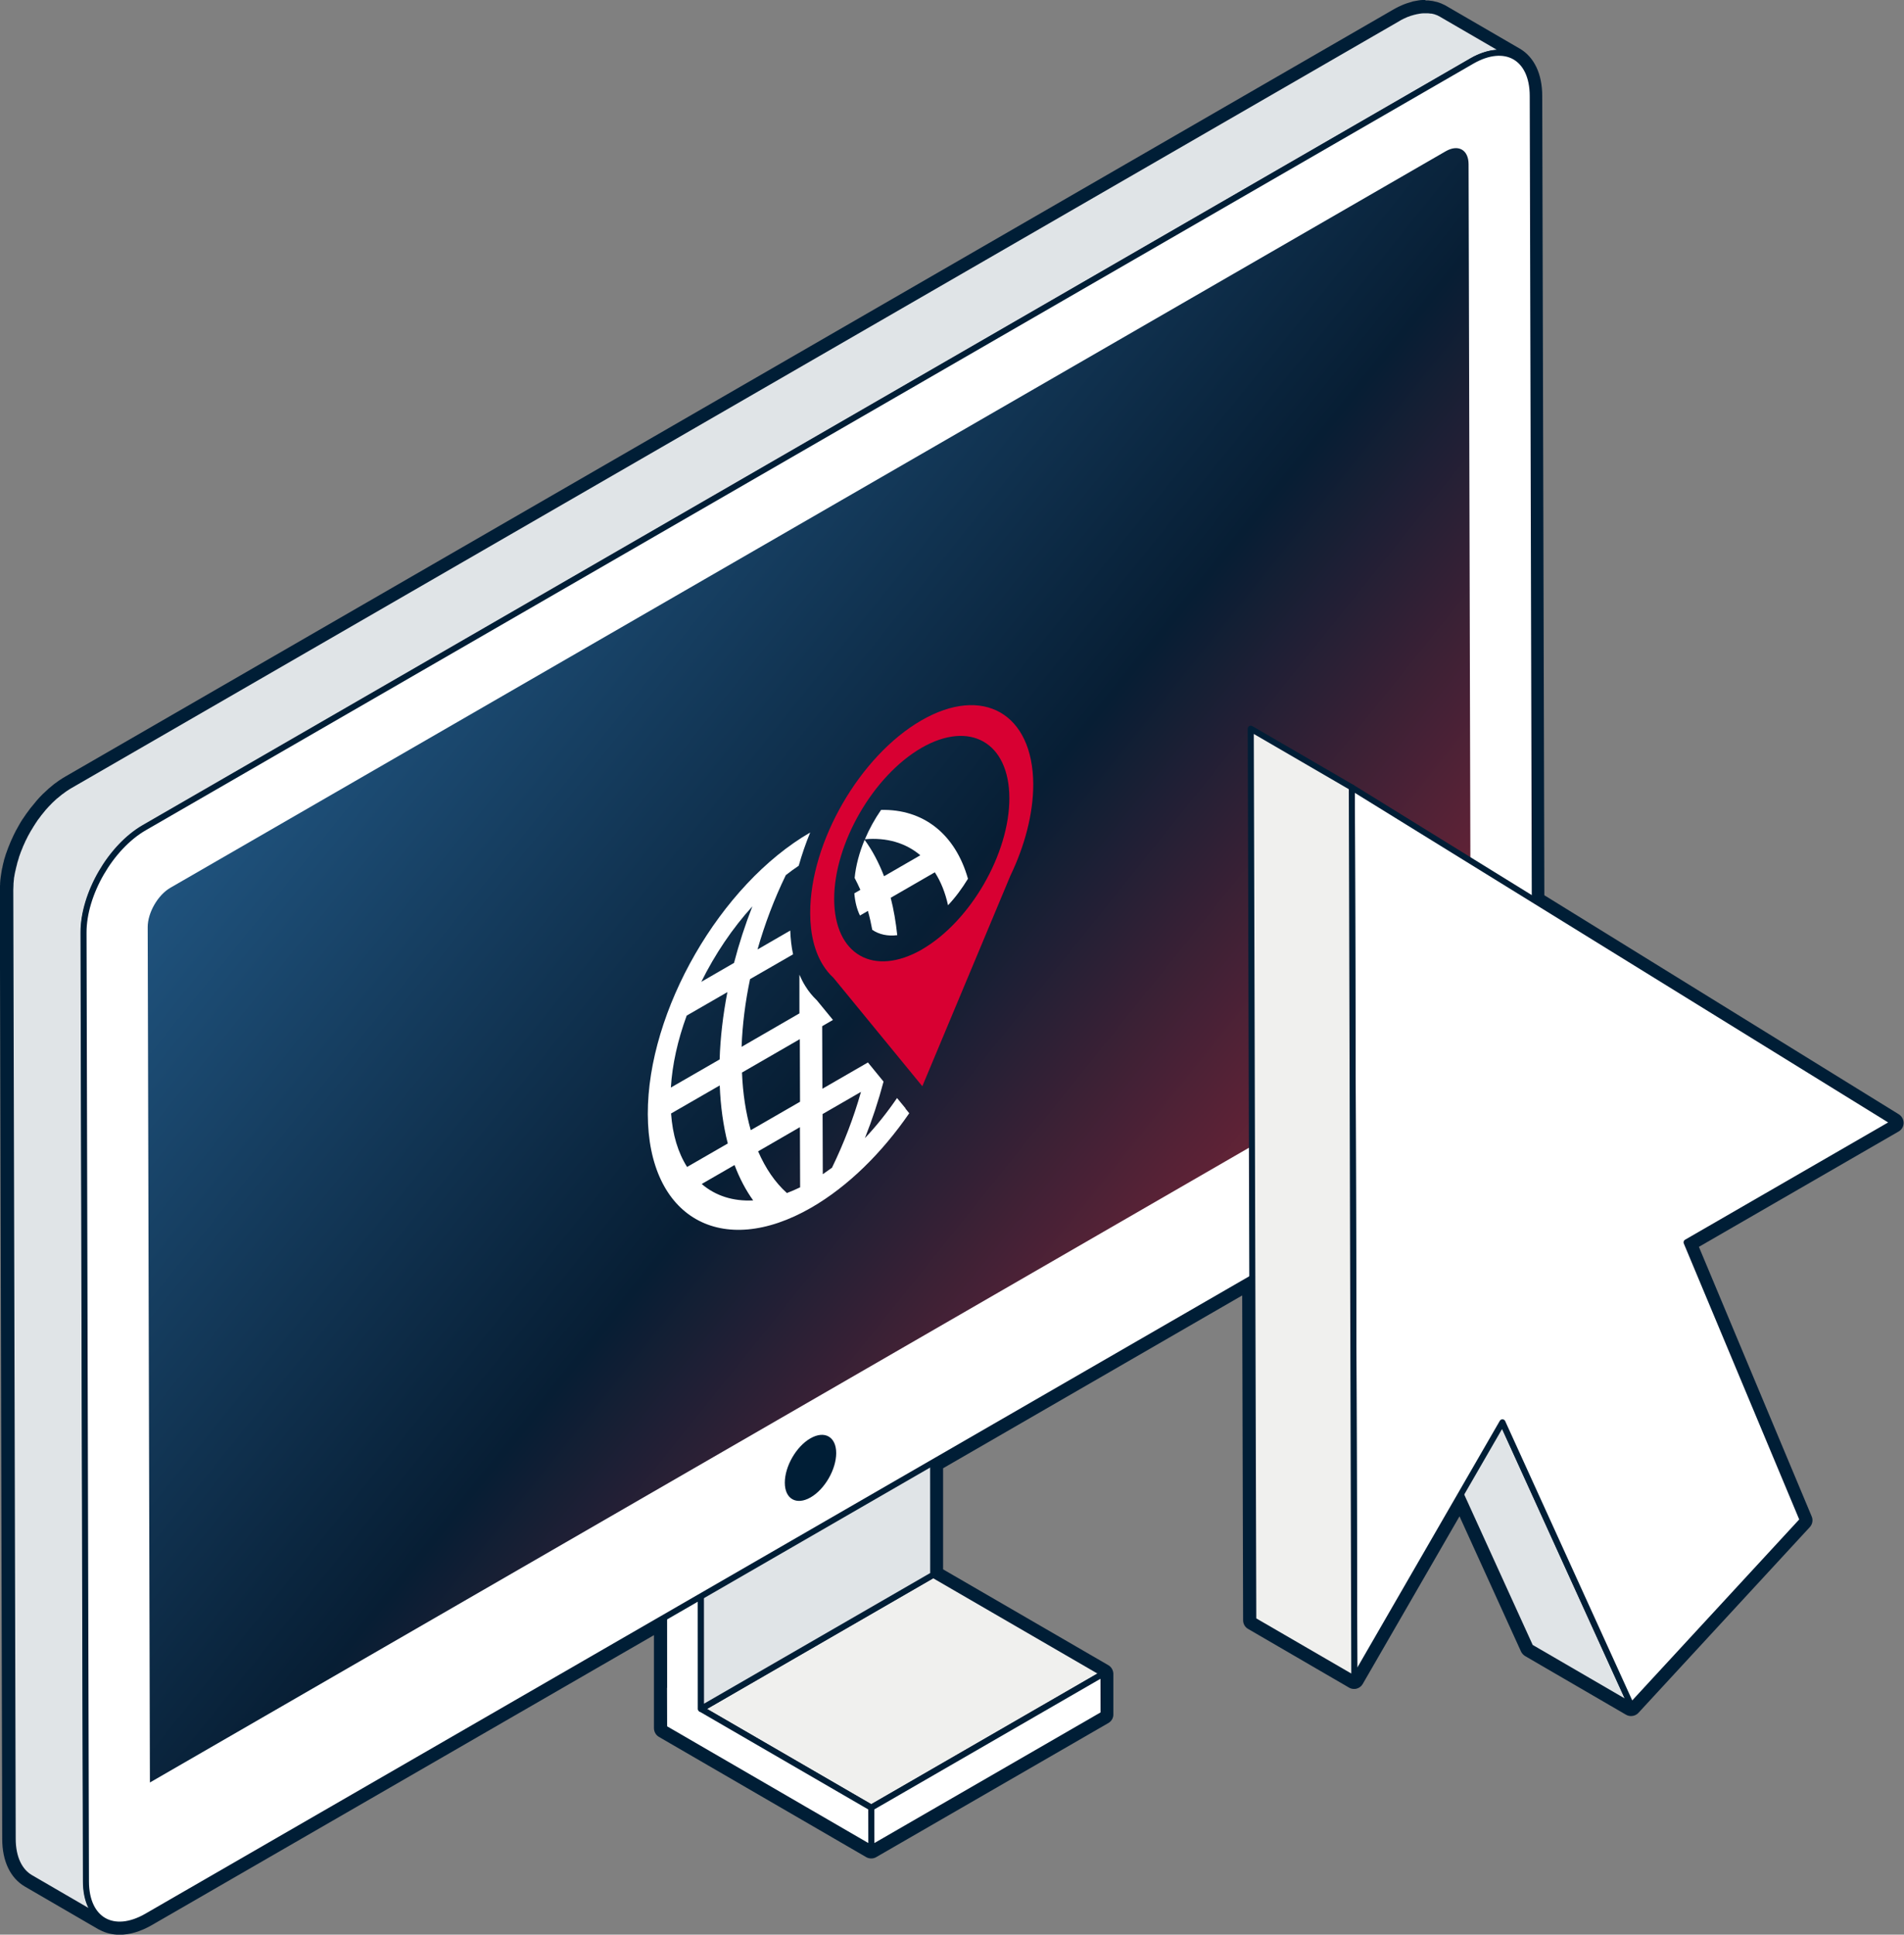 <?xml version="1.0" encoding="UTF-8"?>
<svg xmlns="http://www.w3.org/2000/svg" xmlns:xlink="http://www.w3.org/1999/xlink" viewBox="0 0 188.99 191.98">
  <rect x="0" y="0" width="188.99" height="191.98" fill="#808080" stroke="none"/>
  <linearGradient id="a" gradientUnits="userSpaceOnUse" x1="157.75" x2="3.93" y1="158.31" y2="34.76">
    <stop offset="0" stop-color="#c62a39"></stop>
    <stop offset=".05" stop-color="#b72938"></stop>
    <stop offset=".16" stop-color="#922637"></stop>
    <stop offset=".3" stop-color="#562236"></stop>
    <stop offset=".47" stop-color="#071e34"></stop>
    <stop offset="1" stop-color="#3077b0"></stop>
  </linearGradient>
  <g stroke="#001e36" stroke-linecap="round" stroke-linejoin="round" stroke-width=".6">
    <path d="m69.58 169.58 16.9 9.8 23.05-13.31-16.9-9.8z" fill="#f0f0ee"></path>
    <path d="m86.48 179.38.01 4.03 23.05-13.31-.01-4.03z" fill="#fff"></path>
    <path d="m86.48 179.38-16.9-9.8-.01-17.2-3.66-2.09.01 17.16h-.01l.01 4.03 20.57 11.93z" fill="#fff"></path>
    <path d="m69.57 152.38.01 17.2 23.05-13.31-.01-17.2z" fill="#e0e4e7"></path>
    <path d="m65.91 150.29 3.66 2.09 23.05-13.31-3.66-2.09z" fill="#fff"></path>
    <path d="m146.58 5.8c.1-.05.19-.09.29-.13.03-.01.07-.03.1-.04.09-.04.18-.07.27-.1.02 0 .04-.02.07-.02.11-.04.22-.07.33-.1.06-.02.13-.03.19-.05.03 0 .06-.02.09-.02.09-.02.18-.04.27-.05.14-.02.27-.03.4-.04h.08.35.06c.09 0 .18.02.27.03.03 0 .06 0 .08.01.1.02.2.04.3.07h.01c.09.03.18.06.27.1.03.01.05.02.08.03.08.03.15.07.22.11.02.01.05.02.07.04l-7.3-4.24s-.02-.01-.03-.02c-.01 0-.03-.01-.04-.02-.07-.04-.15-.08-.22-.11-.01 0-.03-.01-.04-.02-.01 0-.02 0-.04-.01-.09-.04-.18-.07-.27-.1 0 0 0 0-.01 0-.1-.03-.2-.05-.3-.07-.01 0-.02 0-.04 0s-.03 0-.05 0c-.09-.01-.18-.02-.27-.03-.01 0-.03 0-.04 0 0 0-.01 0-.02 0-.11 0-.23 0-.35 0-.01 0-.02 0-.03 0s-.03 0-.05 0c-.13 0-.27.02-.4.04-.09.01-.18.03-.27.05-.03 0-.06.01-.09.02-.06.01-.11.03-.17.04 0 0-.01 0-.02 0-.11.03-.22.06-.33.1-.02 0-.04.02-.07.02-.09.03-.18.06-.27.1-.01 0-.02 0-.04.01-.02 0-.04.02-.07.03-.1.04-.19.08-.29.13-.04.02-.07.03-.11.05-.13.06-.25.13-.38.21l-131.77 76.09c-.16.09-.32.19-.48.3-.03.02-.05.03-.08.05-.15.1-.3.21-.44.32-.03.02-.06.04-.09.07-.15.12-.3.24-.44.36-.01.01-.02.02-.04.03-.14.12-.28.25-.41.38-.01.01-.03.03-.04.04 0 0-.02.02-.03.03-.1.1-.21.21-.31.32 0 0-.01.01-.02.02-.09.1-.19.2-.28.31 0 .01-.02.02-.03.03s-.02.03-.03.04c-.15.18-.3.36-.44.54 0 0 0 .01-.01.02s-.02.03-.03.04c-.11.15-.23.3-.34.45-.01.02-.02.03-.03.05 0 0 0 .01-.01.02-.1.15-.21.3-.3.46 0 .01-.02.03-.03.04-.01.02-.03.04-.04.07-.08.13-.16.25-.23.38-.01.02-.03.04-.04.06 0 0 0 .02-.01.02-.09.15-.17.3-.25.45 0 .01-.01.02-.02.04s-.03.05-.04.08c-.06.12-.12.24-.18.36-.01.03-.03.05-.04.08 0 .02-.01.03-.02.05-.07.15-.14.31-.21.46v.01c0 .02-.01.03-.02.05-.06.14-.12.28-.17.42 0 .02-.02.05-.03.07 0 .02-.01.04-.02.06-.06.17-.12.33-.18.5v.03c-.06.17-.11.35-.16.52 0 .02-.01.04-.02.06v.04c-.06.2-.1.4-.15.6 0 .02 0 .04-.01.05 0 .03 0 .05-.02.08-.02.08-.03.16-.05.23-.01.06-.02.11-.03.17-.01.08-.03.16-.04.24 0 .04-.01.08-.02.11v.03c-.02.17-.04.35-.05.52v.11c-.01.18-.02.35-.02.52l.24 94.16c0 1.9.68 3.24 1.76 3.87l7.3 4.24c-1.08-.63-1.75-1.97-1.76-3.87l-.24-94.16c0-.17 0-.35.02-.52 0-.04 0-.07 0-.11.01-.17.03-.34.05-.52 0-.05.01-.1.02-.14.01-.08.02-.16.04-.24 0-.06.02-.11.03-.17.01-.08.03-.16.05-.23 0-.04.02-.09.03-.13.04-.2.09-.4.15-.6 0-.03.02-.07.03-.1.05-.17.1-.35.16-.52 0-.01 0-.03.01-.04.06-.17.12-.33.18-.5.02-.04.03-.08.05-.13.06-.14.11-.28.17-.42 0-.02.02-.04.03-.06.07-.16.14-.31.21-.46l.06-.12.18-.36c.02-.04.04-.07.06-.11.08-.15.16-.3.25-.45.02-.03.03-.06.05-.08.08-.13.15-.26.23-.38.02-.04.05-.07.07-.11.1-.15.2-.31.3-.46.02-.02.03-.04.05-.07.11-.15.22-.31.34-.45.02-.02.03-.04.05-.06.14-.18.29-.36.44-.54.02-.02.04-.05.06-.07.09-.11.19-.21.28-.31 0 0 .01-.01.02-.02.1-.11.2-.21.31-.32.02-.02.04-.04.07-.06.14-.13.27-.26.41-.38.01-.01.02-.02.04-.03.14-.13.29-.25.44-.36.03-.02.06-.04.09-.07.15-.11.29-.22.44-.32.03-.02.05-.04.08-.05.16-.1.32-.21.48-.3l131.74-76.11c.13-.07.26-.14.38-.21.04-.02.07-.04.11-.05z" fill="#e0e4e7"></path>
    <path d="m146.09 6.06c3.33-1.92 6.04-.38 6.05 3.45l.24 94.16c.01 3.83-2.68 8.49-6.01 10.41l-131.79 76.08c-3.33 1.92-6.04.38-6.05-3.45l-.24-94.16c-.01-3.83 2.68-8.48 6.01-10.41z" fill="#fff"></path>
  </g>
  <path d="m145.99 101.18-.22-84.88c0-1.43-1.02-2.01-2.27-1.29l-126.58 73.08c-1.25.72-2.26 2.47-2.26 3.91l.22 84.88z" fill="url(#a)"></path>
  <path d="m161.93 169.27-10.03-5.83-12.81-28.13 10.04 5.83z" fill="#e0e4e7" stroke="#001e36" stroke-linecap="round" stroke-linejoin="round" stroke-width=".6"></path>
  <path d="m134.18 78.14 53.82 33.25-20.59 11.89 11.53 27.56-17.01 18.43-12.8-28.13-14.7 25.45z" fill="#fff" stroke="#001e36" stroke-linecap="round" stroke-linejoin="round" stroke-width=".6"></path>
  <path d="m134.43 166.59-10.03-5.82-.25-88.46 10.03 5.83z" fill="#f0f0ee" stroke="#001e36" stroke-linecap="round" stroke-linejoin="round" stroke-width=".6"></path>
  <path d="m80.46 148.59c1.41-.81 2.54-2.78 2.54-4.4s-1.15-2.27-2.56-1.46-2.54 2.78-2.54 4.4 1.15 2.27 2.56 1.46" fill="#001e36"></path>
  <path d="m141.51.99h.2.04c.09 0 .18.02.27.03h.05.04c.1.02.2.04.3.07h.01c.09.03.18.06.27.1.01 0 .02 0 .04.01.01 0 .03.01.04.02.08.03.15.07.22.11.01 0 .03.01.04.02.01 0 .02.01.03.02l7.3 4.24s0 0-.01 0c1.09.63 1.77 1.97 1.77 3.87l.21 79.86 35.65 22.03-20.59 11.89 11.53 27.57-17.01 18.43-10.03-5.83-6.9-15.16-10.57 18.31-10.03-5.83-.1-33.95-31.68 18.29v11.17s16.9 9.8 16.9 9.8v4.03s-23.04 13.31-23.04 13.31l-20.57-11.93v-4.03s0 0 0 0v-6.93s-51.34 29.64-51.34 29.64c-.97.56-1.88.82-2.69.82-.68 0-1.29-.19-1.79-.54.07.05.13.1.2.14l-7.3-4.24c-1.08-.63-1.75-1.97-1.76-3.87l-.24-94.16c0-.17 0-.35.02-.52 0-.04 0-.07 0-.11.01-.17.03-.34.05-.52 0-.01 0-.02 0-.03 0-.04.01-.08.02-.11.01-.08.02-.16.04-.24 0-.06.02-.11.03-.17.01-.08.03-.16.04-.23 0-.03 0-.05.02-.08 0-.02 0-.04.01-.05.04-.2.09-.4.15-.6 0-.01 0-.02 0-.04s.01-.04.02-.06c.05-.17.1-.35.16-.52 0 0 0-.02 0-.03.06-.17.12-.33.18-.5 0-.02.01-.04.02-.06 0-.02.02-.05.03-.07.06-.14.11-.28.17-.42 0-.02.01-.03.02-.05 0 0 0 0 0-.01.07-.16.14-.31.21-.46 0-.02.01-.03.02-.05.01-.03.03-.05.04-.08.06-.12.12-.24.18-.36.01-.02.02-.05.04-.08 0-.01.01-.02.02-.04.08-.15.16-.3.25-.45 0 0 0-.02.01-.02.01-.02.02-.04.04-.06.08-.13.15-.26.23-.38.01-.02.03-.05.04-.07 0-.01.02-.03.03-.04.1-.15.2-.31.31-.46 0 0 0-.01.01-.02.01-.02.02-.03.03-.05.11-.15.22-.31.33-.45.01-.01.02-.03.03-.04 0 0 0-.01.01-.02.14-.18.29-.36.44-.54.01-.01.02-.03.03-.04 0-.01.02-.02.03-.03.09-.11.19-.21.28-.31 0 0 .01-.01.02-.02.1-.11.2-.21.31-.32 0 0 .02-.02.03-.03s.03-.03.04-.04c.14-.13.27-.26.41-.38.01-.01.02-.02.04-.03.14-.13.29-.25.44-.36.03-.02.06-.04.09-.07.15-.11.29-.22.44-.32.03-.02.05-.04.08-.05.16-.1.31-.21.48-.3l131.85-76.09c.13-.07.26-.14.38-.21.04-.02.07-.04.11-.05.1-.05.19-.09.29-.13.02 0 .04-.02.07-.03.01 0 .02 0 .04-.01.09-.04.18-.07.27-.1.02 0 .04-.02.07-.02.11-.04.22-.07.33-.1h.02c.06-.02.11-.03.17-.04.03 0 .06-.02.09-.02.09-.02.18-.04.27-.05.14-.02.27-.03.4-.04h.05.02.15m-.01-1.02c-.05 0-.11 0-.16 0h-.01s-.05 0-.06 0c-.02 0-.06 0-.09 0-.12 0-.28.02-.45.05-.11.02-.22.04-.33.06l-.09.02h-.05c-.06.03-.11.04-.17.06-.01 0-.03 0-.04.01-.13.04-.24.07-.36.11-.01 0-.05.02-.07.02-.11.04-.22.08-.32.12 0 0-.04.02-.05.02l-.07.03c-.1.05-.21.1-.33.15l-.12.06c-.15.07-.29.15-.43.23l-131.81 76.11c-.18.1-.36.22-.53.33l-.08.05c-.17.12-.33.24-.5.36l-.05.04c-.2.16-.36.29-.52.43 0 0-.04.04-.04.04-.15.13-.3.27-.45.42l-.06.05c-.13.13-.24.24-.35.36-.12.13-.22.24-.32.36 0 0-.03.04-.03.04l-.04.05c-.15.18-.31.37-.47.57 0 0-.04.05-.05.06-.12.16-.24.32-.36.49l-.04.05c-.12.18-.23.34-.34.5l-.04.05s-.03.04-.03.05c-.1.15-.18.29-.26.43l-.04.07c-.1.18-.19.34-.28.5 0 0-.02.04-.03.05l-.03.06c-.07.14-.14.27-.2.4l-.04.08s-.02.04-.02.05c-.08.16-.15.33-.23.5 0 0-.03.06-.03.07-.06.15-.12.3-.18.45l-.03.07s-.02.04-.02.05c-.07.19-.14.37-.2.55 0 0-.02.05-.02.05-.06.17-.11.36-.17.55l-.02.07s-.01.05-.01.06c-.05.19-.11.41-.15.63v.05s-.03.06-.03.07c-.02.11-.04.19-.05.28l-.03.19c-.01.08-.03.17-.04.26l-.02.13c-.03.22-.05.42-.06.61v.12c-.02.19-.03.39-.03.58l.24 94.16c0 2.2.81 3.88 2.25 4.72l7.3 4.24s.1.05.15.07c.58.31 1.25.47 1.95.47 1.02 0 2.09-.32 3.19-.95l49.85-28.78v5.08s0 .09 0 .14v4.03c.01.35.2.68.5.85l20.57 11.93c.15.09.33.13.5.13s.34-.04.49-.13l23.05-13.31c.31-.18.5-.51.49-.86v-4.03c-.01-.35-.2-.68-.5-.85l-16.4-9.51v-10.03s29.69-17.15 29.69-17.15l.09 32.24c0 .35.19.68.49.85l10.03 5.83c.15.09.32.13.5.13.09 0 .17-.01.25-.03.25-.07.47-.23.6-.46l9.61-16.64 6.1 13.41c.09.19.23.34.4.45l10.03 5.83c.16.09.33.13.5.13.27 0 .54-.11.73-.32l17.01-18.43c.26-.28.34-.7.19-1.05l-11.2-26.76 19.83-11.45c.3-.17.49-.49.49-.84s-.17-.67-.47-.86l-35.19-21.74-.21-79.31c0-2.19-.79-3.85-2.22-4.7-.01 0-.02-.01-.04-.02l-7.3-4.24s-.05-.03-.05-.03c-.03-.01-.06-.03-.08-.04-.06-.03-.16-.08-.26-.12-.03-.01-.04-.02-.06-.03-.02 0-.04-.02-.06-.02-.1-.04-.2-.08-.31-.11-.02 0-.05-.01-.07-.02-.11-.03-.23-.06-.35-.08-.03 0-.06-.01-.08-.02-.03 0-.06 0-.1-.01-.07-.01-.19-.03-.31-.04-.03 0-.03 0-.06 0-.02 0-.04 0-.06 0-.04 0-.12 0-.21 0z" fill="#001e36"></path>
  <path d="m87.45 80.37c4.17-.1 7.36 2.36 8.63 6.83-.58.95-1.24 1.85-1.98 2.63-.27-1.24-.71-2.34-1.31-3.27l-4.38 2.53c.3 1.16.51 2.41.65 3.71-.95.12-1.8-.07-2.48-.53-.12-.64-.26-1.28-.43-1.88l-.79.46c-.3-.61-.49-1.35-.56-2.2l.6-.35c-.18-.41-.37-.8-.57-1.18.12-1.24.47-2.53.99-3.78.76 1.03 1.4 2.24 1.93 3.61l3.6-2.08c-1.46-1.24-3.37-1.78-5.5-1.59.43-1.02.98-2.01 1.61-2.92z" fill="#fff"></path>
  <path d="m91.45 71.49c6.11-3.53 11.08-.69 11.11 6.34 0 2.92-.84 6.1-2.27 9.07l-8.74 20.89-8.83-10.77c-.39-.35-.73-.77-1.03-1.25-.81-1.3-1.27-3.04-1.27-5.16-.02-7.03 4.92-15.59 11.03-19.12zm.07 22.72c4.8-2.78 8.68-9.49 8.67-15.02-.02-5.52-3.92-7.74-8.72-4.98-4.8 2.78-8.68 9.5-8.67 15.02.02 5.52 3.92 7.74 8.73 4.98" fill="#d80032"></path>
  <path d="m89.88 109.98-.84-1.02c-.98 1.43-2.05 2.78-3.19 3.98.73-1.84 1.35-3.72 1.85-5.61l-1.55-1.9-4.52 2.61-.02-6.21 1.07-.62-1.6-1.95c-.43-.41-.82-.88-1.15-1.42-.22-.35-.41-.73-.58-1.12v3.84s-5.74 3.32-5.74 3.32c.08-2.18.36-4.44.84-6.72l4.27-2.46c-.16-.74-.25-1.53-.28-2.36l-3.25 1.88c.72-2.53 1.66-5.01 2.81-7.38.42-.33.85-.64 1.28-.93.31-1.1.69-2.21 1.14-3.3-8.92 5.16-16.15 17.69-16.12 27.95s7.31 14.42 16.24 9.27c3.65-2.11 7.01-5.44 9.71-9.36l-.38-.47zm-10.49-6.86.02 6.21-4.89 2.82c-.49-1.72-.79-3.64-.87-5.72l5.75-3.32zm-4.71-13.18c-.72 1.84-1.33 3.72-1.82 5.61l-3.25 1.88c1.37-2.76 3.09-5.31 5.07-7.49zm-6.52 10.84 4.04-2.33c-.44 2.28-.7 4.52-.77 6.68l-4.84 2.79c.14-2.28.67-4.68 1.57-7.14zm-1.56 9.72 4.84-2.79c.08 2.06.35 4 .8 5.76l-4.04 2.33c-.9-1.42-1.44-3.2-1.59-5.3zm3.05 6.99 3.26-1.88c.5 1.32 1.12 2.5 1.85 3.51-1.99.1-3.73-.45-5.11-1.63zm8.45.89c-1.16-1.04-2.11-2.43-2.85-4.13l4.15-2.4.02 5.97c-.44.21-.89.41-1.32.57zm4.49-2.51c-.3.22-.61.44-.92.65l-.02-5.97 3.81-2.2c-.73 2.58-1.7 5.1-2.87 7.51z" fill="#fff"></path>
</svg>
